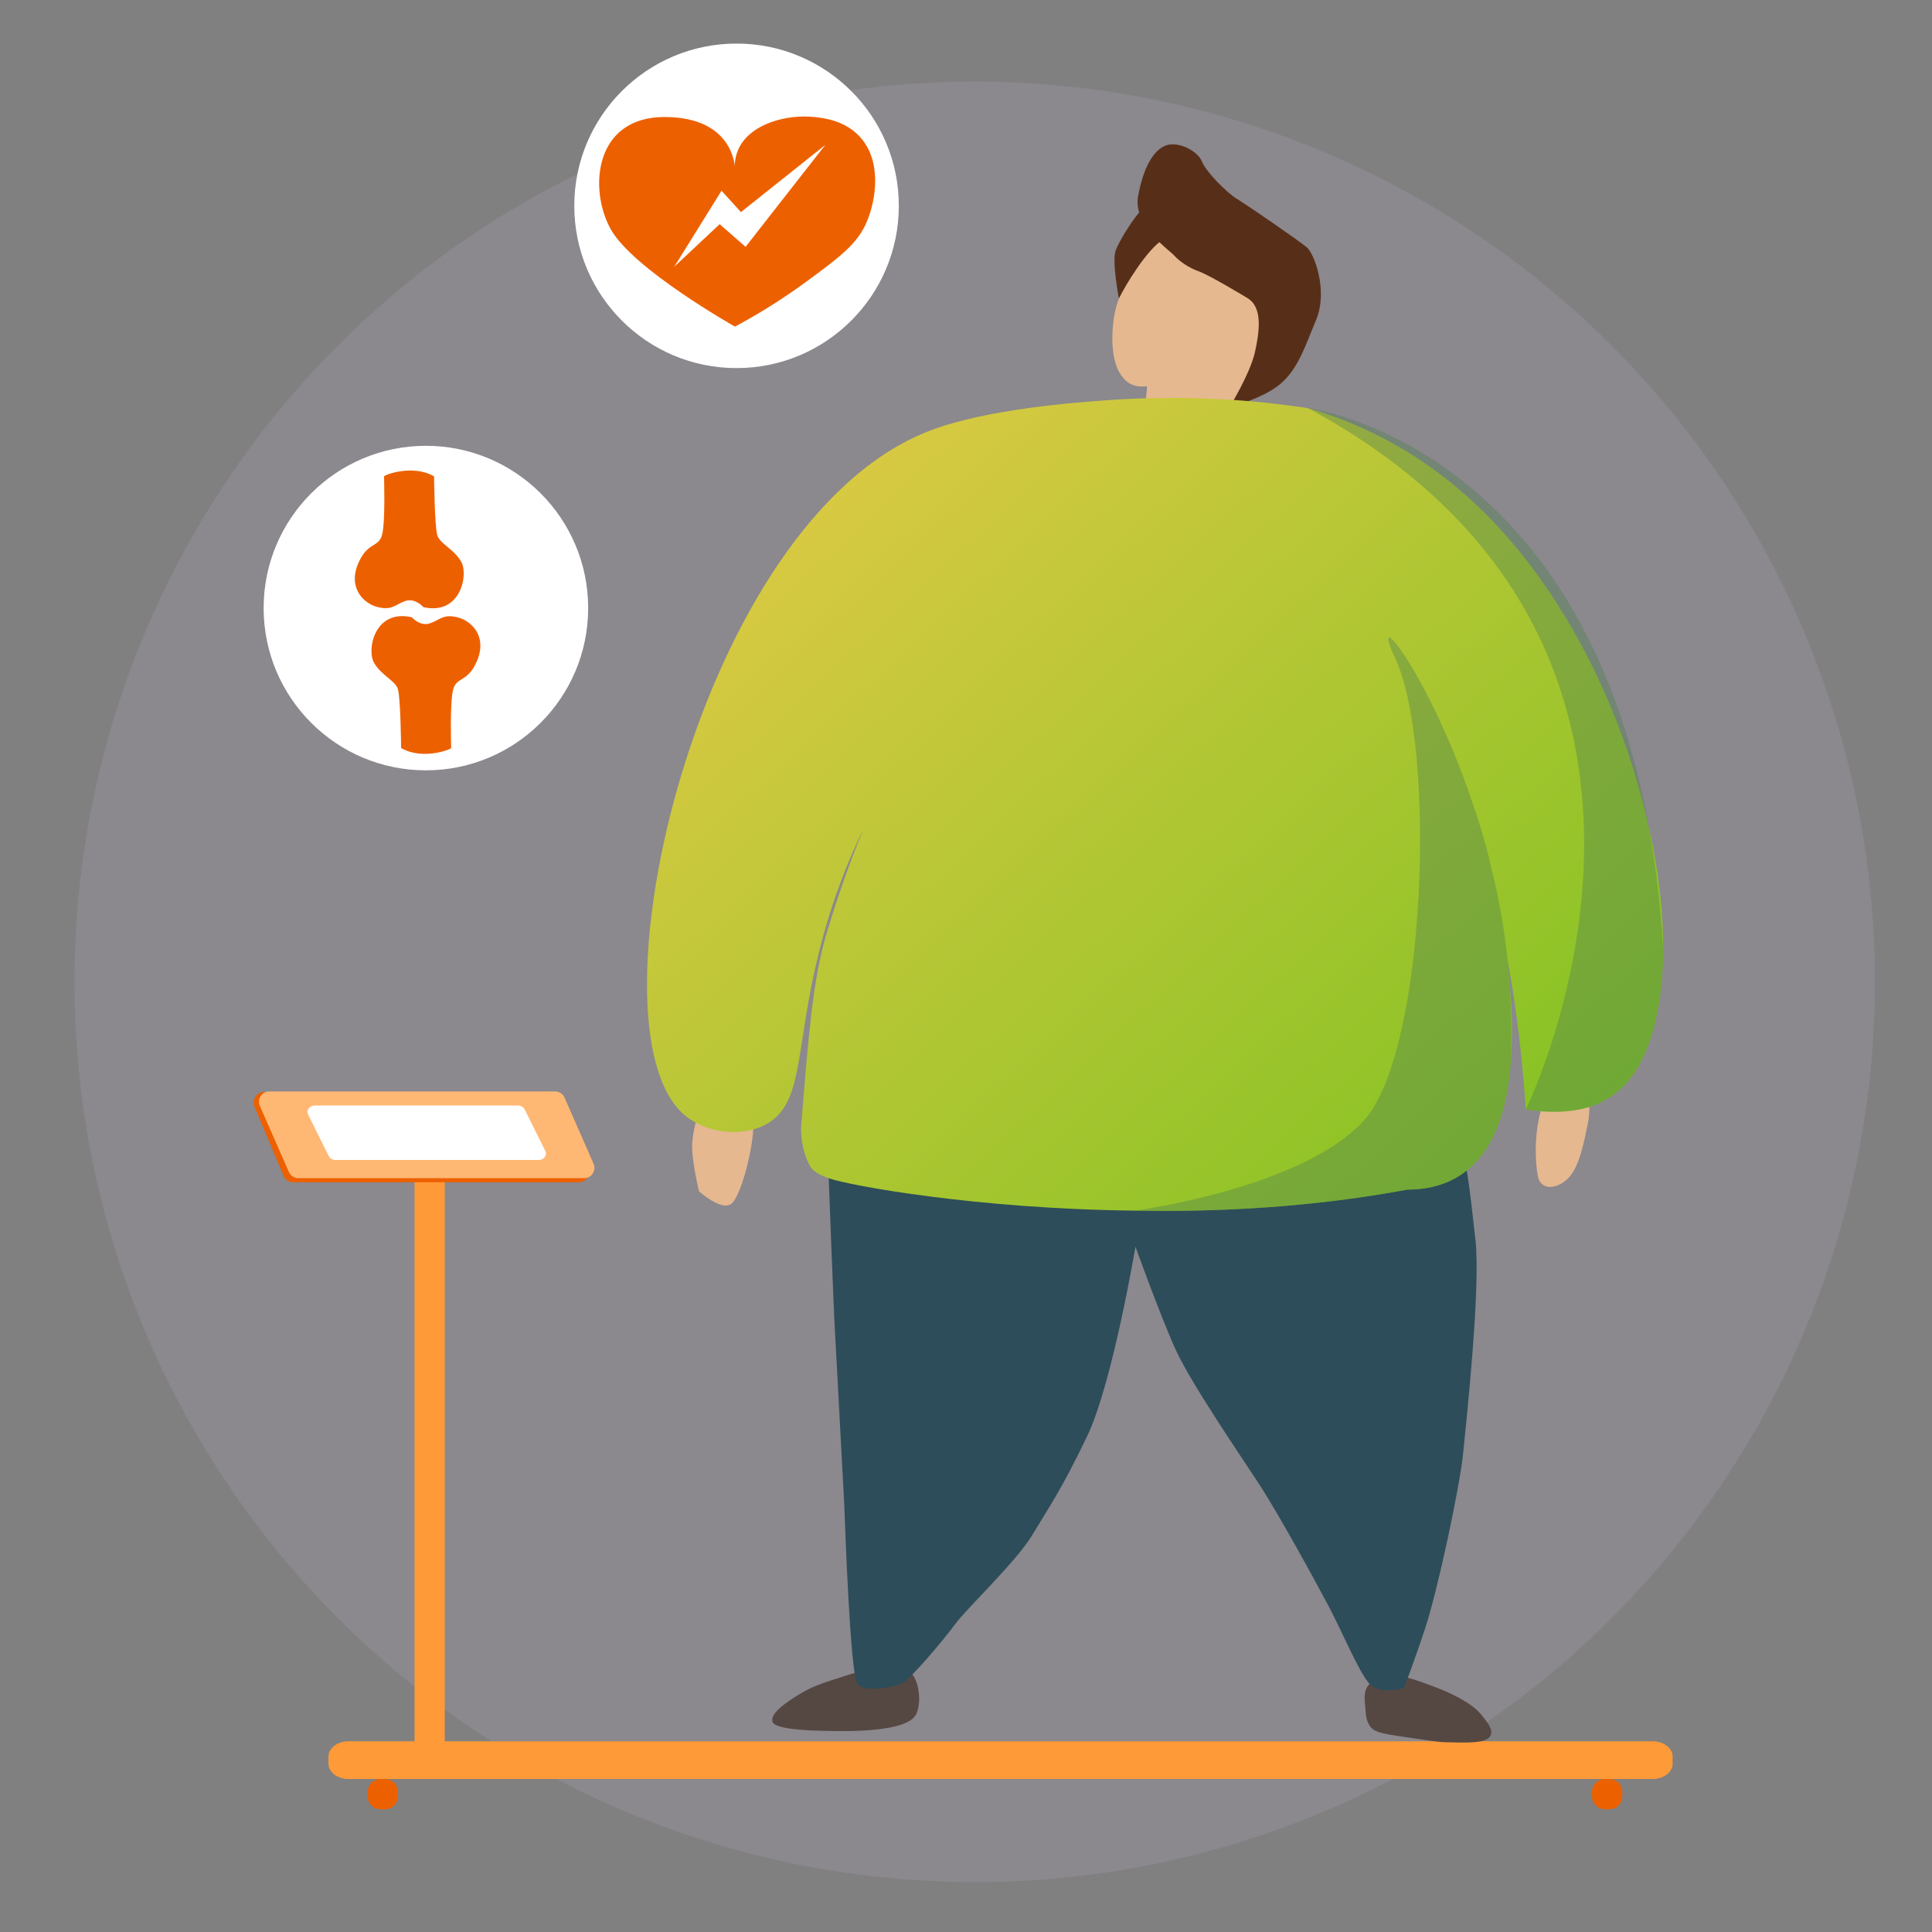 <?xml version="1.0" encoding="UTF-8"?> <svg xmlns="http://www.w3.org/2000/svg" width="2000" height="2000" viewBox="0 0 2000 2000" fill="none"><rect x="0" y="0" width="2000" height="2000" fill="#808080" stroke="none"/> <circle cx="1009.02" cy="1016.4" r="931.939" fill="#BBAACC" fill-opacity="0.2"></circle> <path d="M1710.79 1841.62H360.723C349.244 1841.62 340.017 1834.5 340.017 1825.77V1818.42C340.017 1809.63 349.317 1802.56 360.723 1802.56H1710.79C1722.27 1802.56 1731.5 1809.69 1731.5 1818.42V1825.77C1731.5 1834.56 1722.2 1841.62 1710.79 1841.62Z" fill="#FF9A38"></path> <path d="M460.422 1215.67H429.152V1822.04H460.422V1215.67Z" fill="#FF9A38"></path> <path d="M398.606 1872.94H393.988C386.643 1872.94 380.634 1866.99 380.634 1859.59V1854.97C380.634 1847.63 386.587 1841.62 393.988 1841.62H398.606C405.95 1841.62 411.959 1847.57 411.959 1854.97V1859.59C411.959 1866.99 405.95 1872.94 398.606 1872.94Z" fill="#ED6000"></path> <path d="M1666.04 1872.94H1661.42C1654.07 1872.94 1648.06 1866.99 1648.06 1859.59V1854.97C1648.06 1847.63 1654.02 1841.62 1661.42 1841.62H1666.04C1673.38 1841.62 1679.39 1847.57 1679.39 1854.97V1859.59C1679.39 1866.99 1673.44 1872.94 1666.04 1872.94Z" fill="#ED6000"></path> <path d="M599.299 1223.91H303.294C299.121 1223.91 295.281 1221.29 293.612 1217.29L263.566 1145.96C260.451 1138.61 265.625 1130.38 273.248 1130.38H569.254C573.427 1130.38 577.266 1132.99 578.935 1137L608.981 1208.33C612.097 1215.67 606.978 1223.91 599.299 1223.91Z" fill="#ED6000"></path> <path d="M604.81 1219.62H308.748C304.575 1219.62 300.736 1217.12 299.067 1213.28L269.021 1144.84C265.905 1137.77 271.08 1129.87 278.702 1129.87H574.708C578.881 1129.87 582.72 1132.38 584.39 1136.22L614.435 1204.65C617.551 1211.72 612.432 1219.62 604.81 1219.62Z" fill="#FFB873"></path> <path d="M557.57 1200.81H347.25C344.245 1200.81 341.574 1199.25 340.35 1196.8L318.984 1153.85C316.759 1149.45 320.431 1144.45 325.884 1144.45H536.204C539.208 1144.45 541.879 1146.01 543.103 1148.45L564.469 1191.41C566.695 1195.86 563.022 1200.81 557.57 1200.81Z" fill="white"></path> <path d="M1158.33 309.174C1158.33 309.174 1150.95 270.943 1154.84 259.648C1158.72 248.352 1179.31 214.9 1192.14 207.949C1204.96 200.998 1230.99 201.867 1230.99 201.867L1237.2 235.753C1237.2 235.753 1227.88 245.311 1211.56 260.517C1194.86 275.288 1161.05 300.486 1158.33 309.174Z" fill="#572F19"></path> <path d="M902.173 1728.14C889.978 1730.08 881.566 1732.53 869.629 1736.55C850.28 1742.64 839.815 1746.34 827.505 1753.88C819.298 1758.91 797.255 1772.29 799.602 1781.78C800.227 1784.92 804.42 1790.58 851.293 1791.74C936.839 1794.48 946.115 1779.4 948.595 1774.12C951.075 1768.84 951.35 1761.73 951.457 1760.73C951.618 1759.22 952.285 1739.42 941.32 1729.79C932.924 1723.06 922.674 1724.76 902.173 1728.14Z" fill="#554842"></path> <path d="M1415.96 1745.35C1411.74 1751.33 1412.44 1758.17 1413.41 1768.19C1413.85 1776.22 1414.8 1781.86 1417.74 1786.21C1421.89 1792.82 1428.79 1794.56 1454.94 1798.24C1476.85 1801.35 1487.33 1803.36 1496.75 1803.58C1518.51 1804.02 1538.68 1805.06 1542.89 1796.9C1546.04 1791.32 1540.44 1783.62 1535.23 1777.41C1531.5 1772.28 1526.56 1767.06 1514.73 1760.1C1511.27 1758.15 1502.09 1752.36 1479.36 1744.09C1453.98 1734.66 1447.48 1734.41 1442.97 1735.04C1437.14 1735.08 1422.68 1735.68 1415.96 1745.35Z" fill="#554842"></path> <path d="M857.232 1201.96C857.232 1201.96 863.448 1369.65 864.614 1382.69C865.391 1396.15 872.773 1536.04 873.938 1556.46C874.715 1576.88 880.099 1732.41 887.48 1742.84C894.473 1753.27 926.645 1745.88 933.639 1742.84C941.02 1739.8 976.894 1697.66 988.938 1681.15C1000.98 1664.64 1051.88 1616.85 1068.58 1589.05C1085.29 1561.24 1098.89 1542.13 1125.31 1486.95C1151.72 1431.78 1175.42 1290.58 1175.42 1290.58C1175.42 1290.58 1201.84 1364 1217.38 1397.89C1232.92 1431.78 1283.04 1505.2 1303.24 1536.04C1323.45 1566.89 1361.91 1637.27 1375.51 1662.9C1389.11 1688.53 1406.59 1730.68 1417.47 1742.84C1428.35 1755 1453.21 1747.62 1453.21 1747.62C1453.21 1747.62 1462.54 1724.16 1475.36 1685.49C1488.18 1646.83 1511.1 1539.52 1514.6 1504.76C1518.09 1470.01 1532.86 1332.29 1527.42 1284.07C1521.98 1235.84 1518.09 1197.18 1511.1 1183.71L857.232 1201.96Z" fill="#2D4D5A"></path> <path d="M723.585 1233.24C723.585 1233.24 715.426 1199.35 716.592 1183.28C717.757 1166.77 725.139 1132.88 745.73 1122.02C766.321 1111.16 779.919 1139.83 779.919 1164.16C779.919 1188.49 767.098 1238.45 756.997 1246.27C746.896 1254.09 723.585 1233.24 723.585 1233.24Z" fill="#E5B890"></path> <path d="M1643.58 1129.4C1643.58 1129.4 1647.46 1144.61 1643.58 1163.73C1639.69 1182.84 1635.03 1207.17 1624.15 1218.9C1613.27 1230.63 1596.18 1233.24 1592.3 1218.9C1588.8 1204.56 1584.91 1145.91 1611.72 1119.41C1611.72 1119.41 1630.76 1133.75 1643.58 1129.4Z" fill="#E5B890"></path> <path d="M1184.36 429.516C1184.36 429.516 1187.47 402.581 1187.47 400.409C1187.47 398.236 1169.98 406.056 1158.33 384.769C1146.67 363.481 1152.11 322.643 1158.33 309.175C1164.55 295.708 1187.86 257.477 1204.17 247.919C1220.49 238.361 1242.25 236.189 1253.51 235.754C1264.39 234.885 1307.91 253.567 1314.9 269.207C1321.89 284.846 1335.49 305.265 1329.66 332.635C1323.45 360.44 1310.24 387.375 1303.63 396.499C1297.03 405.188 1279.93 415.614 1275.66 417.786C1271.39 419.959 1265.17 442.984 1265.17 442.984C1265.17 442.984 1196.4 441.246 1184.36 429.516Z" fill="#E5B890"></path> <path d="M1291.59 308.741C1289.65 307.438 1251.19 284.412 1241.08 280.937C1230.98 277.461 1220.88 270.51 1215.44 264.428C1210 258.346 1172.71 233.148 1178.15 203.171C1183.58 173.195 1194.07 155.383 1206.9 150.604C1219.72 145.825 1239.92 156.251 1244.19 167.113C1248.47 177.974 1270.22 199.696 1280.32 205.778C1290.43 211.86 1344.82 249.222 1352.98 256.174C1360.75 263.125 1374.73 300.921 1362.69 330.464C1350.65 359.571 1343.65 382.162 1325 397.802C1305.97 413.442 1272.94 421.262 1272.94 421.262C1272.94 421.262 1293.53 387.81 1298.97 365.219C1304.02 342.628 1307.13 318.299 1291.59 308.741Z" fill="#572F19"></path> <path d="M1721.67 984.739V986.042C1720.9 1049.47 1706.52 1100.74 1677.77 1127.24C1661.46 1142.44 1633.09 1156.78 1579.48 1148.52C1576.37 1102.04 1570.93 1049.47 1560.44 992.559C1561.22 999.944 1562 1007.76 1562.77 1015.58C1562.77 1018.19 1563.16 1021.23 1563.16 1023.84C1565.49 1048.6 1565.88 1074.67 1563.94 1100.3C1560.44 1145.92 1548.01 1188.49 1518.09 1211.95C1507.22 1220.64 1488.18 1231.5 1456.71 1231.5C1361.52 1249.32 1263.62 1254.96 1175.04 1253.23C1010.7 1251.49 878.991 1227.16 858.011 1219.77C846.356 1215.43 841.305 1211.95 838.585 1207.17C829.649 1191.1 828.484 1171.98 829.649 1161.99C837.42 1065.11 841.693 1016.89 854.126 971.706C862.673 942.598 875.105 903.498 893.754 858.316C879.379 887.858 861.119 931.302 847.521 986.911C823.822 1081.62 831.981 1136.79 798.18 1160.69C772.927 1178.5 731.356 1174.16 708.045 1153.74C603.146 1062.94 722.42 538.13 962.132 446.028C1021.57 423.003 1116.37 416.486 1145.9 414.314C1231.76 408.232 1303.64 414.748 1354.14 422.568C1387.55 432.126 1443.11 452.545 1500.22 498.162C1608.23 584.181 1678.55 727.114 1706.91 857.012C1707.3 857.447 1707.3 857.881 1707.3 858.316C1717.4 903.063 1722.06 946.073 1721.67 984.739Z" fill="url(#paint0_linear_4427_1881)"></path> <path opacity="0.4" d="M1563.94 1100.3C1560.44 1145.92 1548.01 1188.49 1518.09 1211.95C1507.22 1220.64 1488.18 1231.5 1456.71 1231.5C1361.52 1249.32 1263.62 1254.96 1175.04 1253.23C1204.95 1248.88 1351.81 1224.55 1411.25 1160.69C1477.3 1089.44 1486.62 771.862 1444.66 682.366C1415.53 619.806 1477.69 694.531 1522.76 826.602C1529.75 846.152 1536.35 867.44 1541.79 889.596C1542.96 895.244 1544.12 900.457 1545.68 906.105C1552.28 933.475 1557.33 962.583 1560.44 992.559C1561.22 999.945 1562 1007.76 1562.77 1015.58C1562.77 1018.19 1563.16 1021.23 1563.16 1023.84C1564.72 1052.08 1565.1 1077.28 1563.94 1100.3Z" fill="#528151"></path> <path opacity="0.4" d="M1721.67 984.738V986.041C1720.89 1049.47 1706.52 1100.73 1677.77 1127.24C1661.45 1142.44 1633.09 1156.78 1579.48 1148.52C1579.48 1148.52 1815.69 671.504 1354.14 422.567C1354.14 422.567 1636.2 458.192 1706.91 857.012C1707.3 857.446 1707.3 857.88 1707.3 858.315C1714.29 896.98 1719.34 939.121 1721.67 984.738Z" fill="#528151"></path> <path d="M440.894 797.449C533.664 797.449 608.869 722.244 608.869 629.474C608.869 536.704 533.664 461.499 440.894 461.499C348.124 461.499 272.919 536.704 272.919 629.474C272.919 722.244 348.124 797.449 440.894 797.449Z" fill="white"></path> <path d="M762.474 381.05C855.244 381.05 930.449 305.845 930.449 213.075C930.449 120.305 855.244 45.101 762.474 45.101C669.704 45.101 594.5 120.305 594.5 213.075C594.5 305.845 669.704 381.05 762.474 381.05Z" fill="white"></path> <path d="M438.301 628.52C438.301 628.52 429.632 618.419 419.121 622.309C408.61 626.2 405.675 631.933 391.273 628.52C376.871 625.108 360.558 609.341 370.182 584.837C379.806 560.334 392.229 567.569 395.641 553.167C399.054 538.765 397.552 494.605 397.552 493.171C397.552 491.738 427.311 480.203 449.358 493.171C449.358 493.171 449.836 544.977 452.702 554.123C455.569 563.269 470.448 568.525 477.683 581.971C484.918 595.417 476.66 637.189 438.301 628.52Z" fill="#ED6000"></path> <path d="M426.287 638.962C426.287 638.962 434.956 649.063 445.467 645.173C455.978 641.282 458.913 635.549 473.315 638.962C487.717 642.374 504.03 658.141 494.406 682.645C484.782 707.148 472.359 699.913 468.947 714.315C465.534 728.717 467.035 772.877 467.035 774.311C467.035 775.744 437.276 787.279 415.23 774.311C415.23 774.311 414.752 722.505 411.886 713.359C409.019 704.213 394.14 698.958 386.905 685.511C379.67 672.065 387.86 630.362 426.287 638.962Z" fill="#ED6000"></path> <path d="M760.835 338.115C760.835 338.115 655.245 278.597 632.243 237.303C609.242 196.009 614.975 121.133 687.939 121.133C760.904 121.133 760.904 174.918 760.904 174.918C760.904 174.918 759.47 165.909 764.043 155.261C775.647 128.095 814.62 117.926 843.492 121.202C853.389 122.294 874.479 124.751 889.905 141.337C913.248 166.591 906.969 206.725 897.276 229.658C887.653 252.387 869.838 265.765 834.55 291.702C805.269 313.134 779.332 328.218 760.835 338.115Z" fill="#ED6000"></path> <path d="M697.972 276.143L746.911 197.446L767.046 219.56L854.412 149.94L771.824 255.53L745 232.051L697.972 276.143Z" fill="white"></path> <defs> <linearGradient id="paint0_linear_4427_1881" x1="1651.88" y1="1534.4" x2="444.273" y2="237.013" gradientUnits="userSpaceOnUse"> <stop stop-color="#6EC11B"></stop> <stop offset="1" stop-color="#FFCC50"></stop> </linearGradient> </defs> </svg> 